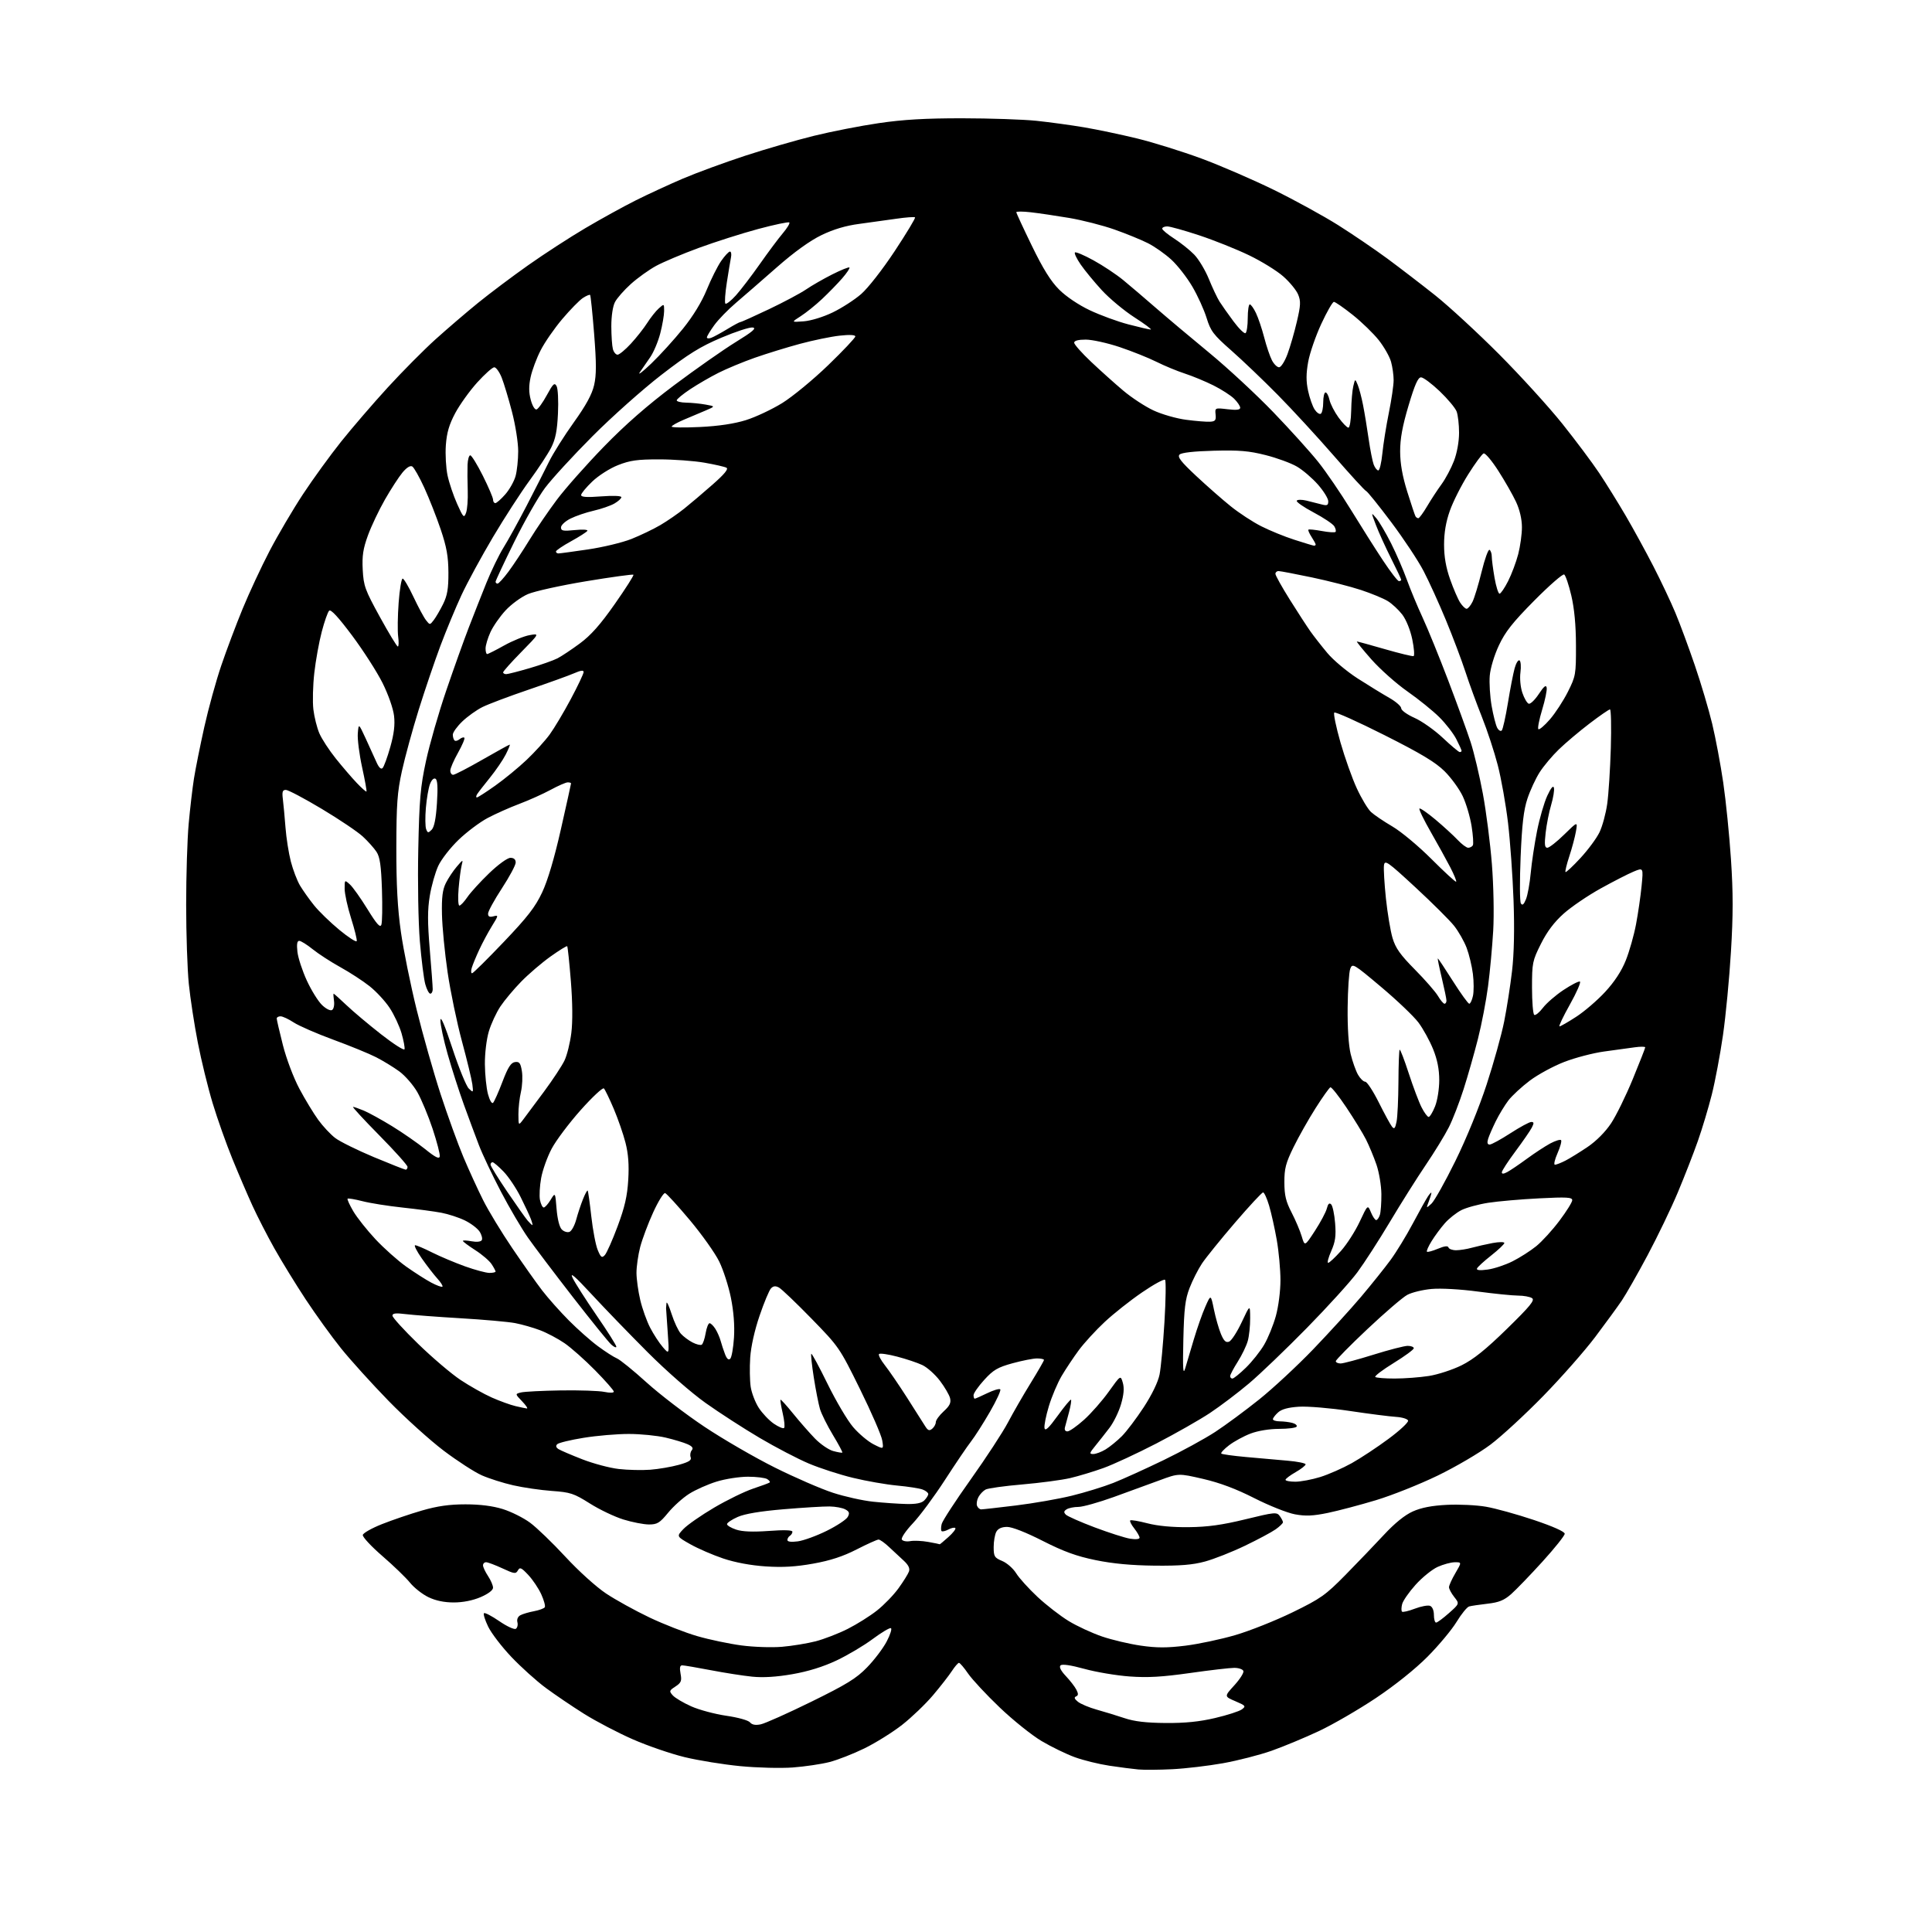 <?xml version="1.0" encoding="UTF-8" standalone="no"?>
<svg 
  version="1.1" 
  xmlns="http://www.w3.org/2000/svg" 
  xmlns:xlink="http://www.w3.org/1999/xlink" 
  xmlns:svg="http://www.w3.org/2000/svg"
  xmlns:rdf="http://www.w3.org/1999/02/22-rdf-syntax-ns#"
  xmlns:cc="http://creativecommons.org/ns#"
  xmlns:dc="http://purl.org/dc/elements/1.1/"
  viewBox="0 0 768 768"
  width="768"
  height="768"
>
<style>svg {background-color: white; }</style>"
<path stroke="none" fill="black" fill-rule="evenodd" d="M466.00,703.29C460.77,703.55 454.70,703.60 452.50,703.39C450.30,703.19 445.12,702.52 441.00,701.90C436.88,701.28 430.71,699.77 427.29,698.53C423.88,697.29 417.91,694.39 414.02,692.08C410.13,689.77 402.64,683.76 397.38,678.73C392.11,673.70 386.48,667.65 384.85,665.29C383.23,662.93 381.59,661.01 381.20,661.01C380.82,661.02 379.55,662.48 378.39,664.26C377.23,666.04 373.86,670.37 370.89,673.88C367.93,677.38 362.41,682.67 358.64,685.63C354.87,688.59 348.12,692.80 343.64,695.00C339.16,697.19 332.87,699.65 329.65,700.46C326.43,701.28 319.91,702.24 315.15,702.60C310.39,702.95 301.00,702.72 294.28,702.07C287.56,701.42 277.61,699.81 272.16,698.49C266.71,697.17 257.44,693.99 251.56,691.41C245.69,688.84 236.98,684.28 232.20,681.29C227.43,678.29 220.54,673.62 216.89,670.92C213.24,668.21 207.13,662.71 203.30,658.68C199.48,654.66 195.33,649.24 194.06,646.63C192.80,644.03 192.05,641.62 192.39,641.28C192.72,640.94 195.45,642.36 198.45,644.42C201.45,646.49 204.41,647.86 205.04,647.48C205.66,647.09 205.95,645.92 205.68,644.87C205.38,643.73 205.85,642.62 206.86,642.08C207.78,641.58 210.22,640.86 212.28,640.48C214.34,640.09 216.27,639.38 216.56,638.90C216.86,638.42 216.23,636.11 215.16,633.76C214.10,631.42 211.77,627.96 210.00,626.07C207.23,623.12 206.65,622.87 205.87,624.26C205.05,625.73 204.45,625.65 199.73,623.45C196.85,622.12 193.94,621.02 193.25,621.01C192.56,621.00 192.00,621.56 192.01,622.25C192.01,622.94 192.91,624.85 194.00,626.50C195.09,628.15 195.99,630.23 195.99,631.13C196.00,632.13 194.09,633.57 191.06,634.88C187.94,636.22 184.02,637.00 180.38,637.00C176.58,637.00 173.16,636.29 170.28,634.89C167.88,633.73 164.60,631.14 162.98,629.14C161.36,627.14 156.42,622.37 151.99,618.54C147.56,614.71 144.06,610.94 144.22,610.17C144.37,609.40 147.83,607.45 151.90,605.84C155.96,604.23 163.10,601.80 167.76,600.45C173.89,598.68 178.65,598.00 185.02,598.00C190.83,598.00 195.88,598.64 199.86,599.88C203.19,600.91 208.07,603.35 210.70,605.29C213.34,607.23 219.67,613.33 224.76,618.84C229.99,624.50 237.03,630.86 240.93,633.45C244.73,635.98 252.48,640.26 258.17,642.97C263.85,645.67 272.42,649.02 277.22,650.40C282.01,651.79 289.89,653.44 294.71,654.08C299.54,654.73 306.79,654.97 310.83,654.63C314.86,654.29 320.90,653.30 324.25,652.44C327.59,651.57 333.31,649.36 336.96,647.52C340.61,645.68 345.86,642.39 348.63,640.19C351.41,638.00 355.25,634.03 357.18,631.35C359.11,628.68 360.98,625.69 361.33,624.69C361.77,623.46 361.11,622.10 359.24,620.38C357.73,619.01 355.10,616.56 353.39,614.94C351.68,613.32 349.82,612.00 349.24,612.00C348.67,612.00 344.75,613.76 340.53,615.92C335.13,618.69 330.06,620.35 323.30,621.56C316.35,622.81 311.17,623.12 304.37,622.67C298.47,622.28 292.24,621.12 287.50,619.53C283.37,618.14 277.49,615.60 274.43,613.87C268.88,610.74 268.88,610.74 271.69,607.79C273.23,606.17 278.72,602.35 283.88,599.31C289.04,596.27 296.02,592.87 299.38,591.75C302.75,590.63 305.71,589.53 305.97,589.30C306.23,589.08 305.78,588.47 304.97,587.96C304.16,587.45 300.73,587.02 297.36,587.02C293.98,587.01 288.35,587.88 284.86,588.96C281.36,590.04 276.44,592.23 273.93,593.83C271.41,595.43 267.65,598.82 265.56,601.37C262.26,605.39 261.26,606.00 257.98,606.00C255.91,606.00 251.34,605.11 247.83,604.03C244.31,602.94 238.30,600.08 234.47,597.65C228.12,593.65 226.77,593.20 219.38,592.67C214.91,592.35 208.00,591.34 204.01,590.43C200.03,589.53 194.41,587.74 191.53,586.47C188.65,585.20 181.84,580.79 176.39,576.68C170.95,572.57 161.08,563.65 154.45,556.86C147.83,550.06 139.33,540.67 135.58,536.00C131.82,531.33 125.49,522.55 121.50,516.50C117.52,510.45 111.94,501.37 109.10,496.31C106.26,491.26 102.34,483.61 100.37,479.31C98.41,475.02 94.81,466.63 92.38,460.67C89.95,454.72 86.42,444.78 84.55,438.59C82.67,432.40 80.01,421.53 78.63,414.42C77.24,407.31 75.64,396.84 75.06,391.14C74.48,385.45 74.00,371.27 74.00,359.64C74.00,348.01 74.45,333.55 75.00,327.50C75.55,321.45 76.49,313.35 77.10,309.50C77.71,305.65 79.56,296.44 81.21,289.02C82.86,281.61 85.90,270.59 87.97,264.52C90.03,258.46 93.85,248.32 96.45,242.00C99.05,235.68 103.87,225.32 107.17,219.00C110.47,212.68 116.43,202.55 120.41,196.50C124.39,190.45 131.25,181.00 135.64,175.50C140.04,170.00 148.37,160.32 154.16,154.00C159.95,147.68 168.47,139.09 173.09,134.92C177.72,130.75 185.33,124.22 190.02,120.41C194.71,116.60 203.71,109.84 210.02,105.39C216.33,100.93 226.55,94.31 232.72,90.67C238.89,87.03 247.89,82.07 252.72,79.65C257.55,77.23 266.00,73.33 271.50,70.98C277.00,68.64 288.12,64.56 296.21,61.91C304.31,59.26 316.61,55.70 323.55,53.99C330.49,52.28 342.10,50.01 349.34,48.95C358.97,47.53 367.86,47.01 382.50,47.02C393.50,47.03 406.77,47.48 412.00,48.02C417.23,48.57 425.77,49.74 430.98,50.62C436.19,51.50 445.69,53.50 452.08,55.06C458.48,56.62 469.96,60.21 477.61,63.03C485.25,65.86 498.25,71.49 506.50,75.54C514.75,79.60 526.21,85.89 531.97,89.52C537.72,93.15 546.50,99.12 551.47,102.78C556.43,106.45 565.00,113.02 570.50,117.39C576.00,121.77 587.48,132.36 596.01,140.92C604.53,149.49 615.82,161.90 621.09,168.50C626.36,175.10 632.93,183.88 635.68,188.00C638.43,192.12 643.18,199.78 646.24,205.00C649.29,210.22 654.25,219.28 657.25,225.12C660.25,230.96 664.19,239.28 666.00,243.62C667.81,247.95 671.28,257.33 673.71,264.45C676.15,271.57 679.25,282.02 680.61,287.66C681.97,293.30 683.95,303.84 685.01,311.07C686.07,318.30 687.46,332.06 688.09,341.64C688.97,354.84 688.97,363.73 688.08,378.29C687.45,388.85 686.02,403.80 684.91,411.50C683.80,419.20 681.80,429.84 680.46,435.14C679.12,440.45 676.62,448.77 674.90,453.64C673.19,458.51 669.61,467.68 666.96,474.00C664.31,480.32 658.89,491.57 654.93,499.00C650.97,506.43 646.35,514.52 644.68,517.00C643.00,519.48 638.24,526.00 634.10,531.50C629.95,537.00 620.70,547.51 613.53,554.86C606.36,562.21 596.90,570.94 592.50,574.25C588.10,577.56 578.65,583.11 571.50,586.57C564.35,590.03 553.32,594.43 546.99,596.34C540.65,598.25 532.04,600.53 527.85,601.40C521.93,602.62 518.99,602.75 514.74,601.96C511.73,601.40 504.48,598.52 498.64,595.55C491.38,591.86 484.91,589.43 478.26,587.89C468.51,585.64 468.51,585.64 461.01,588.42C456.88,589.95 448.64,592.95 442.70,595.10C436.75,597.24 430.45,599.01 428.70,599.02C426.94,599.02 424.83,599.45 424.01,599.97C422.86,600.70 422.79,601.19 423.70,602.10C424.34,602.74 429.51,605.03 435.19,607.17C440.86,609.30 447.19,611.33 449.25,611.66C451.47,612.01 453.00,611.85 453.00,611.26C453.00,610.72 452.05,609.06 450.89,607.58C449.72,606.10 449.00,604.67 449.28,604.39C449.55,604.11 452.64,604.63 456.14,605.54C460.24,606.60 466.10,607.15 472.61,607.07C480.16,606.99 485.85,606.19 495.09,603.94C506.72,601.10 507.54,601.02 508.73,602.65C509.43,603.60 510.00,604.72 510.00,605.12C510.00,605.53 508.70,606.79 507.11,607.92C505.52,609.05 500.01,612.00 494.86,614.47C489.71,616.95 482.57,619.76 479.00,620.73C474.13,622.06 469.12,622.47 459.00,622.37C449.74,622.27 442.36,621.58 435.50,620.17C427.91,618.61 422.85,616.77 414.50,612.53C407.75,609.10 402.26,606.95 400.29,606.97C398.15,606.99 396.72,607.65 396.04,608.93C395.47,610.00 395.00,612.72 395.00,614.99C395.00,618.72 395.31,619.23 398.40,620.52C400.27,621.30 402.76,623.49 403.93,625.38C405.09,627.27 408.91,631.49 412.41,634.77C415.91,638.04 421.50,642.37 424.84,644.40C428.17,646.43 434.15,649.19 438.11,650.54C442.07,651.89 449.00,653.52 453.51,654.17C459.78,655.08 463.92,655.08 471.17,654.19C476.38,653.55 485.33,651.65 491.07,649.97C496.81,648.29 507.04,644.22 513.81,640.92C525.02,635.45 526.88,634.14 534.81,626.09C539.59,621.23 546.48,614.04 550.12,610.13C554.42,605.49 558.44,602.24 561.62,600.82C565.00,599.31 569.17,598.50 575.16,598.20C579.93,597.96 586.90,598.29 590.66,598.94C594.42,599.58 603.01,601.96 609.75,604.22C617.34,606.77 622.00,608.85 622.00,609.69C622.00,610.43 618.01,615.43 613.13,620.80C608.25,626.17 602.65,631.97 600.69,633.70C597.90,636.15 595.83,636.99 591.30,637.50C588.11,637.87 584.83,638.35 584.00,638.59C583.17,638.82 580.92,641.59 579.00,644.74C577.08,647.89 571.90,654.10 567.50,658.53C562.65,663.42 554.58,669.89 547.00,674.96C540.12,679.56 529.92,685.48 524.33,688.11C518.73,690.74 510.25,694.27 505.49,695.95C500.72,697.63 492.02,699.86 486.16,700.91C480.30,701.96 471.23,703.03 466.00,703.29zM302.41,685.45C304.11,685.10 313.15,681.06 322.50,676.47C336.55,669.57 340.40,667.21 344.67,662.81C347.52,659.89 351.03,655.26 352.47,652.52C353.91,649.77 354.66,647.39 354.13,647.21C353.59,647.03 350.31,649.00 346.83,651.59C343.35,654.18 336.90,658.00 332.50,660.08C327.22,662.57 321.26,664.42 315.00,665.51C308.64,666.62 303.35,666.94 299.00,666.50C295.43,666.14 288.00,664.98 282.50,663.92C277.00,662.87 271.92,662.00 271.20,662.00C270.28,662.00 270.09,662.95 270.53,665.33C271.07,668.19 270.78,668.91 268.50,670.41C266.00,672.04 265.94,672.27 267.47,673.97C268.37,674.96 271.67,676.92 274.80,678.31C277.94,679.71 284.20,681.38 288.72,682.04C293.33,682.70 297.46,683.85 298.13,684.66C298.94,685.63 300.31,685.89 302.41,685.45zM463.38,684.92C471.08,684.98 476.81,684.40 483.01,682.94C487.83,681.81 492.61,680.27 493.64,679.52C495.37,678.24 495.18,678.01 491.06,676.25C486.63,674.36 486.63,674.36 490.67,669.93C492.89,667.49 494.52,664.94 494.27,664.25C494.03,663.56 492.40,663.00 490.64,663.00C488.88,663.00 480.93,663.93 472.97,665.06C461.94,666.62 456.24,666.95 449.00,666.42C443.77,666.04 435.68,664.68 431.02,663.39C425.56,661.89 422.19,661.41 421.57,662.03C420.95,662.65 421.70,664.15 423.68,666.25C425.37,668.04 427.26,670.48 427.87,671.67C428.72,673.32 428.68,673.96 427.74,674.36C426.87,674.72 427.10,675.36 428.50,676.48C429.60,677.36 432.98,678.78 436.00,679.62C439.02,680.46 443.98,681.98 447.00,682.99C450.92,684.31 455.62,684.86 463.38,684.92zM570.87,645.00C571.35,645.00 573.64,643.31 575.96,641.25C580.19,637.50 580.19,637.50 578.09,634.84C576.94,633.38 576.00,631.62 576.00,630.93C576.00,630.24 577.14,627.72 578.54,625.34C581.08,621.00 581.08,621.00 578.29,621.02C576.76,621.03 573.69,621.87 571.48,622.87C569.27,623.88 565.32,627.07 562.72,629.97C560.11,632.87 557.70,636.33 557.37,637.67C557.03,639.00 557.01,640.34 557.32,640.65C557.63,640.96 559.91,640.43 562.40,639.48C564.89,638.53 567.62,638.02 568.46,638.35C569.38,638.70 570.00,640.16 570.00,641.97C570.00,643.64 570.39,645.00 570.87,645.00zM373.57,613.87C373.61,613.94 375.15,612.65 376.99,611.01C378.84,609.36 380.08,607.75 379.76,607.43C379.44,607.10 378.19,607.36 377.00,608.00C375.81,608.64 374.59,608.92 374.29,608.63C374.00,608.33 374.02,607.06 374.34,605.80C374.66,604.53 379.87,596.52 385.94,588.00C392.00,579.48 398.62,569.35 400.65,565.50C402.68,561.65 406.73,554.61 409.67,549.85C412.60,545.09 415.00,540.93 415.00,540.60C415.00,540.27 413.75,540.00 412.23,540.00C410.70,540.00 406.32,540.87 402.48,541.92C396.57,543.55 394.85,544.56 391.25,548.52C388.91,551.09 387.00,553.82 387.00,554.60C387.00,555.37 387.21,556.00 387.47,556.00C387.73,556.00 389.97,555.02 392.45,553.81C394.93,552.61 397.26,551.92 397.62,552.29C397.99,552.66 396.14,556.68 393.51,561.23C390.88,565.78 387.50,571.08 386.00,573.00C384.50,574.92 379.82,581.83 375.60,588.35C371.38,594.87 365.65,602.60 362.87,605.54C360.05,608.53 358.12,611.38 358.50,612.00C358.88,612.62 360.39,612.89 361.85,612.62C363.31,612.35 366.52,612.49 369.00,612.94C371.48,613.38 373.53,613.81 373.57,613.87zM317.16,612.71C319.44,612.40 324.62,610.52 328.65,608.52C332.68,606.53 336.44,604.04 337.00,602.99C337.82,601.47 337.61,600.86 335.99,599.99C334.87,599.39 332.05,598.87 329.73,598.84C327.40,598.80 319.20,599.30 311.50,599.95C302.18,600.74 296.08,601.76 293.25,603.01C290.91,604.04 289.00,605.33 289.00,605.87C289.00,606.40 290.64,607.39 292.65,608.05C295.12,608.87 299.30,609.03 305.65,608.57C311.68,608.12 315.00,608.23 315.00,608.88C315.00,609.43 314.55,610.16 314.00,610.50C313.45,610.84 313.00,611.60 313.00,612.19C313.00,612.87 314.52,613.06 317.16,612.71zM390.06,600.00C390.67,600.00 396.87,599.30 403.84,598.45C410.80,597.60 420.79,595.86 426.04,594.57C431.29,593.28 438.71,591.00 442.54,589.49C446.37,587.98 455.37,583.89 462.55,580.42C469.73,576.94 478.95,571.90 483.05,569.22C487.15,566.54 495.00,560.74 500.50,556.34C506.00,551.94 515.69,542.94 522.03,536.35C528.37,529.75 536.95,520.34 541.10,515.43C545.24,510.52 550.50,503.95 552.78,500.84C555.07,497.72 559.05,491.20 561.63,486.34C564.22,481.48 566.93,476.61 567.67,475.53C568.40,474.44 569.00,473.85 569.00,474.21C569.00,474.57 568.53,476.12 567.95,477.64C566.90,480.40 566.90,480.40 569.01,478.49C570.17,477.44 574.45,469.82 578.52,461.54C582.88,452.70 588.01,440.14 590.97,431.08C593.75,422.59 596.88,411.34 597.93,406.08C598.98,400.81 600.39,391.77 601.06,386.00C601.86,379.18 602.07,369.37 601.66,358.00C601.32,348.38 600.33,334.49 599.47,327.15C598.60,319.81 596.76,309.46 595.38,304.15C594.01,298.84 591.17,290.23 589.08,285.00C586.99,279.77 584.03,271.68 582.51,267.00C580.98,262.32 577.50,253.10 574.77,246.50C572.04,239.90 568.05,231.12 565.90,227.00C563.76,222.88 557.94,214.10 552.98,207.50C548.03,200.90 543.56,195.36 543.05,195.19C542.54,195.02 536.77,188.72 530.23,181.19C523.68,173.66 513.64,162.75 507.91,156.95C502.19,151.15 493.89,143.23 489.48,139.34C482.32,133.04 481.26,131.64 479.64,126.39C478.64,123.15 476.10,117.55 473.98,113.94C471.87,110.33 468.12,105.52 465.66,103.25C463.20,100.98 459.00,98.02 456.34,96.68C453.68,95.33 447.67,92.88 442.99,91.23C438.31,89.58 430.21,87.51 424.99,86.63C419.77,85.75 412.91,84.74 409.75,84.38C406.59,84.02 404.00,84.01 404.00,84.36C404.00,84.71 406.79,90.73 410.20,97.74C414.61,106.83 417.72,111.82 421.02,115.11C423.76,117.86 428.72,121.20 433.19,123.32C437.35,125.29 444.26,127.83 448.56,128.95C452.86,130.08 456.85,131.00 457.44,131.00C458.02,131.00 455.12,128.83 451.00,126.18C446.88,123.53 441.02,118.66 438.00,115.37C434.98,112.08 431.20,107.49 429.60,105.17C428.01,102.86 426.97,100.69 427.30,100.36C427.63,100.03 430.96,101.44 434.70,103.50C438.44,105.55 443.75,109.08 446.50,111.34C449.25,113.61 455.13,118.61 459.57,122.48C464.01,126.34 473.56,134.37 480.80,140.33C488.03,146.29 499.44,156.87 506.14,163.83C512.85,170.80 520.90,179.72 524.04,183.66C527.18,187.59 533.01,196.14 537.01,202.66C541.00,209.17 546.72,218.21 549.73,222.75C552.73,227.29 555.59,231.00 556.09,231.00C556.59,231.00 557.00,230.77 557.00,230.48C557.00,230.19 555.19,226.35 552.97,221.95C550.76,217.54 548.05,211.59 546.96,208.72C544.97,203.50 544.97,203.50 547.10,206.00C548.27,207.38 550.92,211.88 552.99,216.00C555.06,220.12 557.88,226.65 559.27,230.50C560.66,234.35 563.47,241.10 565.51,245.50C567.55,249.90 572.13,261.15 575.69,270.50C579.25,279.85 583.26,290.88 584.60,295.00C585.94,299.12 588.13,308.35 589.46,315.50C590.79,322.65 592.40,335.25 593.05,343.50C593.72,352.01 593.95,363.47 593.57,370.00C593.20,376.32 592.29,386.23 591.53,392.00C590.78,397.77 588.97,407.20 587.51,412.95C586.05,418.70 583.49,427.70 581.81,432.95C580.13,438.20 577.50,445.01 575.95,448.08C574.41,451.15 570.28,457.90 566.77,463.08C563.26,468.26 556.83,478.47 552.48,485.76C548.12,493.06 542.31,502.06 539.57,505.76C536.83,509.47 527.82,519.40 519.54,527.84C511.27,536.27 500.90,546.22 496.50,549.93C492.10,553.65 485.12,558.93 481.00,561.67C476.88,564.41 467.25,569.88 459.62,573.83C451.99,577.77 442.54,582.16 438.62,583.57C434.70,584.98 428.74,586.78 425.37,587.57C421.99,588.35 413.45,589.48 406.38,590.09C399.31,590.69 392.74,591.61 391.78,592.12C390.83,592.63 389.55,593.97 388.95,595.10C388.34,596.23 388.09,597.80 388.39,598.58C388.69,599.36 389.44,600.00 390.06,600.00zM360.18,597.86C364.15,597.96 366.33,597.53 367.43,596.43C368.29,595.56 369.00,594.43 369.00,593.90C369.00,593.38 367.99,592.57 366.75,592.11C365.51,591.64 360.95,590.93 356.60,590.53C352.26,590.13 344.38,588.75 339.10,587.47C333.82,586.20 325.90,583.63 321.50,581.77C317.10,579.91 308.32,575.33 302.00,571.60C295.68,567.87 286.00,561.62 280.50,557.71C274.78,553.64 264.92,545.02 257.46,537.55C250.29,530.37 240.26,520.00 235.18,514.50C228.46,507.24 226.40,505.46 227.62,507.99C228.55,509.92 232.84,516.63 237.15,522.91C241.47,529.18 245.00,534.77 245.00,535.32C245.00,535.86 244.10,535.49 242.99,534.49C241.89,533.50 235.01,524.99 227.71,515.59C220.41,506.19 212.38,495.57 209.88,492.00C207.37,488.43 202.54,480.20 199.14,473.72C195.74,467.24 191.80,458.91 190.38,455.22C188.96,451.52 186.25,444.23 184.36,439.00C182.47,433.77 179.59,424.81 177.96,419.08C176.33,413.34 175.03,407.27 175.07,405.58C175.12,403.58 176.80,407.51 179.83,416.72C182.40,424.54 185.34,431.74 186.36,432.72C188.15,434.44 188.19,434.38 187.76,431.00C187.51,429.07 185.66,421.43 183.65,414.00C181.64,406.57 179.06,394.20 177.93,386.50C176.80,378.80 175.79,368.45 175.69,363.50C175.54,356.64 175.92,353.67 177.25,351.00C178.22,349.07 180.16,346.15 181.58,344.50C184.08,341.58 184.13,341.57 183.51,344.00C183.16,345.38 182.61,349.54 182.30,353.25C181.99,356.96 182.13,360.00 182.62,359.99C183.10,359.99 184.54,358.46 185.81,356.59C187.08,354.73 190.98,350.46 194.47,347.10C198.11,343.61 201.72,341.00 202.91,341.00C204.28,341.00 205.00,341.64 205.00,342.86C205.00,343.89 202.53,348.50 199.52,353.11C196.50,357.73 194.03,362.25 194.02,363.16C194.00,364.36 194.59,364.66 196.15,364.25C198.22,363.71 198.19,363.86 195.57,368.09C194.07,370.52 191.80,374.75 190.52,377.50C189.24,380.25 187.89,383.51 187.53,384.75C187.16,385.99 187.23,386.95 187.68,386.88C188.13,386.82 193.81,381.20 200.29,374.40C209.70,364.53 212.78,360.56 215.50,354.77C217.72,350.06 220.35,341.22 222.96,329.66C225.18,319.85 227.00,311.63 227.00,311.41C227.00,311.18 226.40,311.00 225.68,311.00C224.95,311.00 221.88,312.34 218.86,313.98C215.84,315.61 210.25,318.12 206.43,319.56C202.62,320.99 196.95,323.52 193.84,325.17C190.72,326.83 185.52,330.73 182.29,333.84C179.05,336.95 175.42,341.62 174.22,344.20C173.02,346.79 171.50,352.14 170.85,356.10C169.93,361.65 169.93,366.52 170.84,377.40C171.49,385.15 172.02,392.29 172.01,393.25C172.01,394.21 171.57,395.00 171.05,395.00C170.52,395.00 169.63,393.31 169.06,391.25C168.48,389.19 167.52,381.50 166.90,374.18C166.28,366.65 166.00,350.77 166.27,337.68C166.69,317.70 167.11,312.84 169.34,302.50C170.76,295.90 174.38,283.30 177.39,274.50C180.39,265.70 184.42,254.45 186.33,249.50C188.24,244.55 191.40,236.53 193.36,231.67C195.32,226.81 198.38,220.51 200.16,217.67C201.94,214.83 206.08,207.32 209.36,201.00C212.63,194.68 216.64,186.80 218.26,183.50C219.89,180.20 224.31,173.18 228.09,167.91C232.94,161.14 235.32,156.78 236.17,153.10C237.10,149.05 237.10,144.53 236.18,132.77C235.52,124.46 234.80,117.47 234.58,117.25C234.36,117.02 233.06,117.57 231.70,118.46C230.34,119.35 226.67,123.10 223.54,126.79C220.41,130.48 216.53,136.08 214.92,139.24C213.30,142.39 211.51,147.19 210.93,149.90C210.17,153.43 210.19,155.99 210.99,158.97C211.64,161.38 212.61,162.97 213.31,162.75C213.96,162.54 215.80,159.98 217.39,157.05C219.84,152.53 220.42,151.99 221.25,153.48C221.79,154.44 222.04,159.34 221.80,164.37C221.47,171.33 220.82,174.57 219.07,178.00C217.80,180.47 213.95,186.32 210.52,191.00C207.09,195.68 200.54,205.80 195.97,213.50C191.40,221.20 185.78,231.55 183.47,236.50C181.17,241.45 177.40,250.53 175.09,256.67C172.79,262.82 168.89,274.29 166.43,282.17C163.97,290.05 160.98,301.00 159.77,306.50C157.92,314.94 157.58,319.69 157.55,337.00C157.53,351.73 158.04,361.16 159.37,370.50C160.38,377.65 163.21,391.56 165.64,401.42C168.07,411.27 172.35,426.35 175.14,434.92C177.94,443.49 182.03,454.77 184.23,460.00C186.44,465.23 189.96,472.92 192.06,477.10C194.15,481.28 199.34,489.83 203.59,496.10C207.84,502.37 213.21,509.98 215.54,513.00C217.86,516.02 222.62,521.37 226.11,524.88C229.60,528.40 234.82,533.02 237.71,535.15C240.60,537.29 243.98,539.46 245.23,539.98C246.48,540.50 251.78,544.79 257.00,549.53C262.23,554.26 272.57,562.19 280.00,567.14C287.43,572.10 300.05,579.41 308.05,583.39C316.05,587.38 326.43,591.88 331.11,593.40C335.80,594.93 342.97,596.52 347.06,596.95C351.15,597.38 357.06,597.79 360.18,597.86zM514.91,589.00C517.06,589.00 521.53,588.16 524.84,587.13C528.14,586.10 533.77,583.62 537.34,581.63C540.91,579.63 547.50,575.28 551.98,571.95C556.47,568.63 559.96,565.37 559.74,564.70C559.52,564.04 557.35,563.38 554.92,563.23C552.49,563.08 544.22,562.03 536.55,560.88C528.87,559.73 519.79,558.97 516.35,559.19C512.10,559.46 509.46,560.18 508.06,561.45C506.93,562.47 506.00,563.69 506.00,564.15C506.00,564.62 507.24,565.01 508.75,565.01C510.26,565.02 512.51,565.30 513.74,565.63C514.97,565.96 515.73,566.63 515.43,567.11C515.13,567.60 511.99,568.00 508.45,568.00C504.61,568.00 500.06,568.75 497.13,569.86C494.44,570.88 490.60,572.97 488.59,574.50C486.59,576.03 485.19,577.52 485.48,577.82C485.78,578.11 490.18,578.72 495.26,579.18C500.34,579.64 507.76,580.29 511.75,580.64C515.74,580.98 519.00,581.64 519.00,582.10C519.00,582.56 517.20,583.97 515.01,585.22C512.81,586.47 511.01,587.84 511.01,588.25C511.00,588.66 512.76,589.00 514.91,589.00zM258.50,584.24C261.80,583.99 266.89,583.11 269.82,582.30C273.88,581.17 275.00,580.45 274.55,579.28C274.23,578.44 274.42,577.20 274.97,576.53C275.71,575.65 275.25,574.98 273.34,574.11C271.89,573.45 267.96,572.26 264.60,571.47C261.25,570.68 254.68,570.02 250.00,570.02C245.32,570.01 237.23,570.70 232.01,571.55C226.78,572.39 222.06,573.54 221.51,574.09C220.85,574.75 221.02,575.40 222.01,576.04C222.83,576.56 227.10,578.39 231.49,580.10C235.89,581.81 242.41,583.55 245.99,583.95C249.57,584.36 255.20,584.49 258.50,584.24zM334.83,577.43C335.02,577.29 333.33,574.11 331.07,570.38C328.82,566.65 326.51,562.00 325.94,560.05C325.37,558.10 324.26,552.47 323.49,547.54C322.72,542.61 322.27,538.39 322.50,538.16C322.73,537.94 325.64,543.32 328.97,550.12C332.31,556.93 336.87,564.65 339.12,567.28C341.37,569.92 345.03,573.00 347.25,574.13C351.29,576.19 351.29,576.19 350.70,572.57C350.38,570.57 346.41,561.42 341.87,552.22C333.73,535.70 333.50,535.37 322.56,524.15C316.48,517.91 310.66,512.36 309.63,511.81C308.29,511.09 307.41,511.18 306.48,512.15C305.77,512.89 303.73,517.77 301.95,523.00C299.97,528.77 298.51,535.31 298.22,539.67C297.96,543.61 298.05,548.83 298.41,551.28C298.78,553.72 300.23,557.49 301.63,559.65C303.03,561.81 305.72,564.64 307.61,565.94C309.50,567.23 311.34,568.00 311.69,567.64C312.05,567.28 311.81,564.68 311.15,561.85C310.50,559.02 310.10,556.57 310.26,556.40C310.43,556.24 312.68,558.72 315.27,561.92C317.86,565.12 321.77,569.58 323.95,571.83C326.14,574.08 329.40,576.32 331.21,576.81C333.02,577.30 334.65,577.58 334.83,577.43zM434.62,578.00C435.65,577.99 437.86,577.16 439.52,576.15C441.18,575.14 444.07,572.78 445.95,570.91C447.82,569.03 451.75,563.84 454.67,559.37C457.93,554.37 460.35,549.37 460.95,546.37C461.48,543.69 462.36,534.30 462.89,525.50C463.42,516.70 463.53,509.16 463.13,508.75C462.72,508.33 458.61,510.58 453.98,513.75C449.35,516.91 442.66,522.20 439.13,525.50C435.59,528.80 430.97,533.85 428.85,536.71C426.73,539.58 423.66,544.19 422.03,546.95C420.40,549.72 418.11,555.11 416.95,558.94C415.79,562.77 415.00,566.71 415.21,567.70C415.48,569.02 416.89,567.69 420.46,562.76C423.15,559.05 425.53,556.19 425.74,556.41C425.96,556.62 425.63,558.76 425.01,561.15C424.39,563.54 423.65,566.29 423.37,567.25C423.05,568.35 423.41,569.00 424.32,569.00C425.13,569.00 428.10,566.92 430.94,564.37C433.77,561.82 438.20,556.78 440.77,553.17C445.46,546.61 445.46,546.61 446.34,549.68C446.95,551.81 446.74,554.40 445.63,558.19C444.76,561.18 442.70,565.40 441.06,567.56C439.41,569.73 436.86,572.96 435.40,574.75C433.03,577.65 432.94,578.00 434.62,578.00zM370.57,567.94C371.36,567.29 372.00,566.11 372.00,565.32C372.00,564.53 373.41,562.60 375.13,561.03C377.55,558.82 378.12,557.62 377.66,555.76C377.32,554.44 375.49,551.31 373.59,548.82C371.69,546.33 368.57,543.55 366.66,542.64C364.75,541.73 360.24,540.22 356.64,539.28C353.05,538.33 349.80,537.87 349.43,538.24C349.06,538.61 350.11,540.62 351.75,542.70C353.40,544.79 357.34,550.55 360.51,555.50C363.68,560.45 366.92,565.54 367.70,566.82C368.85,568.68 369.42,568.90 370.57,567.94zM209.44,559.90C209.95,559.95 209.10,558.67 207.55,557.05C204.73,554.11 204.73,554.11 207.11,553.52C208.43,553.19 215.57,552.83 223.00,552.71C230.43,552.60 238.19,552.86 240.25,553.30C242.40,553.75 244.00,553.71 244.00,553.19C244.00,552.69 240.66,548.89 236.59,544.75C232.51,540.60 227.04,535.75 224.43,533.95C221.82,532.16 217.44,529.83 214.69,528.79C211.94,527.74 207.46,526.47 204.75,525.95C202.04,525.44 192.32,524.57 183.16,524.03C174.00,523.49 164.14,522.74 161.25,522.38C157.31,521.89 156.00,522.04 156.00,523.00C156.00,523.70 160.59,528.74 166.20,534.19C171.81,539.65 179.41,546.12 183.10,548.57C186.79,551.02 192.38,554.16 195.52,555.55C198.67,556.94 202.87,558.47 204.87,558.94C206.87,559.41 208.92,559.84 209.44,559.90zM489.91,548.00C490.41,548.00 492.82,546.06 495.26,543.68C497.70,541.31 500.97,537.20 502.52,534.55C504.07,531.91 506.16,526.78 507.17,523.14C508.21,519.40 509.00,513.24 509.00,508.90C509.00,504.70 508.34,497.49 507.53,492.88C506.72,488.27 505.35,482.14 504.49,479.25C503.63,476.36 502.55,474.00 502.10,474.00C501.64,474.00 496.63,479.40 490.96,486.00C485.29,492.60 479.37,499.92 477.81,502.25C476.26,504.59 474.03,508.98 472.87,512.00C471.13,516.51 470.69,520.20 470.40,532.50C470.13,544.19 470.29,546.73 471.12,544.00C471.70,542.08 473.25,536.87 474.56,532.43C475.88,528.00 477.93,522.15 479.14,519.43C481.32,514.50 481.32,514.50 482.55,520.52C483.23,523.83 484.48,528.21 485.33,530.26C486.51,533.07 487.30,533.82 488.58,533.33C489.51,532.97 491.77,529.49 493.60,525.59C496.93,518.50 496.93,518.50 496.96,524.00C496.98,527.02 496.55,531.09 496.01,533.03C495.47,534.98 493.67,538.71 492.01,541.32C490.36,543.93 489.00,546.50 489.00,547.03C489.00,547.57 489.41,548.00 489.91,548.00zM554.42,547.99C558.31,547.99 564.42,547.53 568.00,546.97C571.58,546.41 577.42,544.50 581.00,542.73C585.75,540.37 590.60,536.48 599.00,528.27C608.32,519.16 610.22,516.84 609.00,516.03C608.17,515.48 605.68,515.02 603.46,515.02C601.24,515.01 594.04,514.28 587.46,513.41C580.59,512.49 572.78,512.05 569.11,512.38C565.59,512.69 561.23,513.75 559.41,514.73C557.60,515.70 550.46,521.83 543.56,528.34C536.65,534.85 531.00,540.59 531.00,541.09C531.00,541.59 531.86,542.00 532.92,542.00C533.97,542.00 539.86,540.42 546.00,538.50C552.14,536.58 558.25,535.00 559.58,535.00C560.91,535.00 562.00,535.43 562.00,535.95C562.00,536.47 558.41,539.11 554.02,541.81C549.64,544.51 546.34,547.00 546.69,547.36C547.04,547.71 550.52,548.00 554.42,547.99zM290.29,540.11C290.84,539.56 291.51,535.78 291.77,531.71C292.08,526.92 291.64,521.34 290.55,515.90C289.62,511.28 287.52,504.78 285.89,501.46C284.27,498.14 279.01,490.74 274.22,485.02C269.42,479.30 265.01,474.47 264.40,474.28C263.80,474.09 261.66,477.54 259.65,481.94C257.63,486.35 255.32,492.53 254.49,495.68C253.67,498.84 253.01,503.46 253.01,505.96C253.02,508.46 253.69,513.32 254.51,516.77C255.32,520.22 257.09,525.17 258.44,527.77C259.78,530.37 262.05,533.85 263.48,535.50C266.06,538.50 266.06,538.50 265.42,529.50C265.07,524.55 264.77,520.27 264.77,520.00C264.77,519.73 264.84,518.83 264.94,518.00C265.03,517.17 265.95,519.12 266.97,522.33C267.99,525.53 269.66,529.07 270.66,530.18C271.67,531.29 273.75,532.85 275.28,533.64C276.81,534.43 278.46,534.84 278.94,534.54C279.43,534.24 280.13,532.19 280.50,529.99C280.87,527.80 281.58,526.00 282.06,526.00C282.55,526.00 283.59,527.01 284.37,528.25C285.15,529.49 286.09,531.62 286.46,533.00C286.83,534.38 287.62,536.76 288.21,538.31C288.93,540.18 289.62,540.78 290.29,540.11zM175.87,511.47C176.14,511.20 175.23,509.75 173.85,508.24C172.48,506.73 169.70,503.14 167.68,500.25C165.66,497.36 164.47,495.00 165.03,495.00C165.59,495.00 168.63,496.29 171.78,497.88C174.93,499.46 180.79,501.93 184.81,503.38C188.83,504.82 193.22,506.00 194.56,506.00C195.90,506.00 197.00,505.76 197.00,505.46C197.00,505.17 196.29,503.84 195.42,502.52C194.55,501.19 191.63,498.68 188.92,496.95C186.21,495.21 184.00,493.56 184.00,493.28C184.00,493.01 185.54,493.07 187.42,493.42C189.47,493.80 191.11,493.63 191.51,492.99C191.87,492.40 191.48,490.86 190.64,489.57C189.79,488.28 187.15,486.28 184.77,485.13C182.38,483.97 178.20,482.61 175.47,482.09C172.73,481.57 165.78,480.64 160.00,480.02C154.22,479.40 147.04,478.26 144.04,477.48C141.04,476.71 138.40,476.27 138.17,476.50C137.94,476.72 138.96,478.97 140.43,481.48C141.91,483.99 145.88,489.00 149.26,492.62C152.64,496.23 158.13,501.12 161.45,503.48C164.78,505.84 169.27,508.71 171.44,509.86C173.61,511.01 175.60,511.73 175.87,511.47zM591.36,504.67C593.90,504.33 598.35,502.85 601.24,501.40C604.13,499.95 608.38,497.24 610.67,495.38C612.97,493.52 617.13,488.96 619.91,485.25C622.70,481.54 624.99,477.87 624.99,477.10C625.00,475.93 622.79,475.80 611.88,476.36C604.66,476.72 595.54,477.52 591.63,478.12C587.71,478.73 582.88,480.05 580.91,481.05C578.93,482.06 575.98,484.40 574.36,486.24C572.73,488.09 570.36,491.29 569.09,493.36C567.81,495.42 566.98,497.31 567.23,497.57C567.49,497.82 569.43,497.30 571.56,496.41C574.20,495.31 575.55,495.14 575.80,495.90C576.00,496.50 577.37,497.00 578.83,496.99C580.30,496.99 583.10,496.54 585.06,496.00C587.02,495.46 590.73,494.62 593.31,494.13C595.89,493.65 598.00,493.64 598.00,494.11C598.00,494.57 595.64,496.81 592.75,499.09C589.86,501.36 587.33,503.69 587.12,504.26C586.86,504.95 588.31,505.09 591.36,504.67zM527.97,502.00C528.44,502.00 530.73,499.86 533.06,497.25C535.39,494.64 538.73,489.42 540.49,485.67C543.69,478.83 543.69,478.83 544.97,481.92C545.67,483.61 546.61,485.00 547.05,485.00C547.50,485.00 548.16,484.07 548.52,482.94C548.88,481.81 549.15,478.09 549.12,474.69C549.09,471.29 548.21,466.00 547.16,462.95C546.11,459.90 544.23,455.40 543.00,452.95C541.76,450.50 538.25,444.78 535.20,440.22C532.16,435.67 529.30,432.07 528.85,432.22C528.41,432.38 525.76,436.10 522.97,440.50C520.17,444.90 516.23,451.88 514.21,456.00C511.11,462.33 510.54,464.52 510.56,470.00C510.57,475.16 511.16,477.62 513.41,481.96C514.97,484.97 516.79,489.25 517.45,491.46C518.65,495.50 518.65,495.50 522.71,489.27C524.94,485.84 527.07,481.84 527.44,480.38C527.91,478.51 528.43,478.03 529.16,478.76C529.74,479.34 530.45,482.70 530.73,486.24C531.14,491.34 530.82,493.61 529.18,497.33C528.04,499.90 527.50,502.00 527.97,502.00zM240.41,498.94C241.16,498.15 243.45,493.00 245.50,487.50C248.35,479.86 249.35,475.49 249.74,469.00C250.10,463.00 249.77,458.66 248.64,454.23C247.76,450.79 245.65,444.71 243.96,440.73C242.27,436.76 240.51,433.13 240.06,432.67C239.61,432.21 235.46,436.08 230.84,441.26C226.22,446.45 221.03,453.35 219.31,456.60C217.58,459.84 215.70,465.10 215.12,468.27C214.54,471.45 214.33,475.39 214.65,477.02C214.98,478.66 215.65,480.00 216.14,480.00C216.63,480.00 217.86,478.63 218.87,476.97C220.72,473.93 220.72,473.93 221.25,480.57C221.58,484.58 222.39,487.82 223.32,488.74C224.16,489.59 225.53,490.01 226.37,489.69C227.21,489.37 228.41,487.18 229.05,484.82C229.68,482.46 230.89,478.82 231.73,476.73C232.56,474.63 233.41,473.07 233.60,473.27C233.79,473.46 234.45,478.08 235.05,483.53C235.66,488.98 236.81,495.01 237.61,496.91C238.85,499.88 239.25,500.17 240.41,498.94zM211.63,487.00C211.81,487.00 211.54,485.91 211.03,484.58C210.53,483.25 208.69,479.32 206.95,475.83C205.22,472.35 202.18,467.81 200.20,465.75C198.21,463.69 196.24,462.00 195.80,462.00C195.36,462.00 195.00,462.44 195.00,462.97C195.00,463.51 197.98,468.34 201.63,473.72C205.28,479.10 208.95,484.29 209.78,485.25C210.62,486.21 211.45,487.00 211.63,487.00zM599.16,465.91C600.36,465.27 603.86,462.90 606.96,460.63C610.05,458.36 614.24,455.62 616.25,454.54C618.27,453.47 620.20,452.87 620.54,453.21C620.89,453.55 620.25,455.90 619.14,458.42C618.02,460.94 617.56,463.00 618.11,463.00C618.65,463.00 620.54,462.26 622.30,461.36C624.06,460.45 628.03,458.00 631.12,455.91C634.54,453.59 638.18,449.93 640.42,446.55C642.45,443.50 646.33,435.58 649.05,428.97C651.77,422.35 654.00,416.67 654.00,416.34C654.00,416.01 652.09,416.00 649.75,416.33C647.41,416.65 641.94,417.41 637.60,418.00C633.25,418.60 626.16,420.46 621.85,422.12C617.54,423.78 611.36,427.13 608.13,429.56C604.90,431.99 601.06,435.54 599.60,437.45C598.15,439.36 595.89,443.08 594.59,445.71C593.29,448.35 591.92,451.51 591.54,452.75C591.08,454.29 591.28,454.99 592.18,454.98C592.91,454.97 596.61,452.94 600.41,450.48C604.22,448.02 607.94,446.00 608.70,446.00C609.80,446.00 609.84,446.45 608.91,448.25C608.28,449.49 605.33,453.75 602.38,457.72C599.42,461.69 597.00,465.42 597.00,466.00C597.00,466.73 597.69,466.70 599.16,465.91zM161.25,464.96C161.66,464.98 162.00,464.48 162.00,463.85C162.00,463.21 156.96,457.59 150.81,451.35C144.65,445.11 139.94,440.00 140.34,440.00C140.74,440.00 142.67,440.67 144.63,441.49C146.59,442.31 151.64,445.09 155.85,447.67C160.06,450.25 165.97,454.36 169.00,456.79C173.04,460.06 174.58,460.83 174.81,459.71C174.97,458.87 173.70,453.94 171.98,448.75C170.26,443.57 167.52,436.99 165.90,434.15C164.27,431.30 161.04,427.59 158.72,425.89C156.40,424.20 152.25,421.66 149.50,420.26C146.75,418.85 139.10,415.72 132.50,413.30C125.90,410.88 118.82,407.79 116.77,406.45C114.72,405.10 112.36,404.00 111.52,404.00C110.68,404.00 110.00,404.39 110.00,404.87C110.00,405.35 111.10,410.10 112.45,415.42C113.84,420.90 116.69,428.43 119.01,432.79C121.27,437.03 124.64,442.59 126.50,445.15C128.36,447.71 131.40,450.97 133.26,452.38C135.12,453.80 142.01,457.20 148.57,459.95C155.13,462.69 160.84,464.94 161.25,464.96zM555.15,445.91C555.53,444.07 555.86,436.97 555.90,430.14C555.93,423.30 556.15,417.52 556.38,417.28C556.62,417.05 558.24,421.26 559.99,426.64C561.74,432.02 564.04,438.13 565.11,440.21C566.17,442.29 567.43,444.00 567.91,444.00C568.39,444.00 569.53,442.12 570.45,439.82C571.39,437.48 572.12,432.90 572.12,429.38C572.12,425.05 571.37,421.24 569.68,417.05C568.33,413.72 565.72,408.97 563.87,406.49C562.01,404.01 555.36,397.66 549.07,392.37C538.00,383.05 537.61,382.82 536.74,385.12C536.25,386.43 535.78,393.35 535.71,400.50C535.62,408.48 536.09,415.62 536.91,419.00C537.65,422.02 538.97,425.74 539.85,427.25C540.72,428.76 542.00,430.00 542.70,430.00C543.40,430.00 545.83,433.71 548.10,438.25C550.37,442.79 552.73,447.12 553.35,447.88C554.24,448.99 554.60,448.59 555.15,445.91zM208.01,445.00C209.06,443.62 212.77,438.64 216.26,433.92C219.75,429.20 223.42,423.63 224.41,421.54C225.41,419.44 226.62,414.54 227.11,410.63C227.67,406.16 227.61,398.53 226.93,390.02C226.33,382.59 225.68,376.34 225.47,376.14C225.26,375.93 222.26,377.79 218.80,380.26C215.33,382.74 210.12,387.20 207.21,390.18C204.30,393.15 200.58,397.59 198.94,400.04C197.30,402.49 195.22,406.98 194.32,410.00C193.39,413.13 192.71,418.76 192.75,423.06C192.79,427.22 193.34,432.56 193.98,434.94C194.64,437.39 195.52,438.88 196.01,438.38C196.49,437.89 198.17,434.12 199.74,430.00C201.91,424.28 203.09,422.43 204.70,422.19C206.44,421.94 206.92,422.55 207.45,425.73C207.81,427.85 207.64,431.59 207.08,434.04C206.51,436.49 206.06,440.52 206.08,443.00C206.11,447.50 206.11,447.50 208.01,445.00zM160.80,417.10C160.99,416.52 160.46,413.66 159.62,410.75C158.77,407.84 156.64,403.28 154.87,400.62C153.11,397.96 149.52,394.09 146.90,392.02C144.28,389.94 139.06,386.55 135.32,384.48C131.57,382.41 126.62,379.20 124.33,377.36C122.04,375.51 119.62,374.00 118.95,374.00C118.11,374.00 117.89,375.34 118.23,378.37C118.50,380.78 120.19,385.92 121.97,389.79C123.76,393.67 126.48,398.05 128.03,399.53C129.64,401.07 131.34,401.91 132.01,401.49C132.66,401.09 133.00,399.47 132.77,397.88C132.54,396.30 132.47,395.00 132.63,395.00C132.79,395.00 135.07,397.05 137.71,399.55C140.34,402.06 146.54,407.27 151.47,411.13C156.41,415.00 160.61,417.68 160.80,417.10zM619.93,408.00C620.35,408.00 623.35,406.28 626.59,404.17C629.84,402.07 635.02,397.61 638.10,394.27C641.79,390.28 644.59,386.00 646.28,381.76C647.70,378.22 649.53,371.77 650.35,367.41C651.17,363.06 652.17,356.21 652.56,352.18C653.27,344.86 653.27,344.86 649.39,346.47C647.25,347.36 641.36,350.37 636.31,353.17C631.26,355.96 624.64,360.46 621.61,363.16C617.84,366.52 614.99,370.30 612.55,375.17C609.17,381.93 609.00,382.77 609.00,392.58C609.00,398.24 609.40,403.13 609.89,403.43C610.38,403.73 611.93,402.47 613.34,400.62C614.75,398.77 618.42,395.59 621.48,393.56C624.55,391.52 627.49,390.00 628.03,390.18C628.56,390.35 626.78,394.44 624.09,399.25C621.39,404.06 619.52,408.00 619.93,408.00zM574.22,399.00C574.65,399.00 575.00,398.44 574.99,397.75C574.99,397.06 574.15,393.01 573.13,388.75C572.11,384.49 571.40,381.00 571.56,381.00C571.72,381.00 574.42,385.05 577.55,390.00C580.69,394.95 583.62,399.00 584.05,399.00C584.49,399.00 585.15,397.60 585.52,395.90C585.90,394.19 585.89,390.25 585.50,387.15C585.11,384.04 583.99,379.38 583.01,376.78C582.02,374.18 579.78,370.24 578.02,368.02C576.26,365.80 569.35,358.93 562.66,352.74C551.54,342.46 550.47,341.71 550.15,343.96C549.96,345.32 550.31,351.23 550.92,357.10C551.54,362.97 552.72,370.06 553.55,372.86C554.75,376.89 556.61,379.52 562.42,385.39C566.47,389.48 570.60,394.21 571.61,395.91C572.61,397.61 573.78,399.00 574.22,399.00zM141.80,374.10C141.98,373.56 140.97,369.47 139.56,365.01C138.15,360.55 137.00,355.28 137.00,353.29C137.00,349.70 137.00,349.69 139.10,351.59C140.25,352.63 143.39,357.05 146.07,361.40C149.72,367.33 151.10,368.89 151.59,367.63C151.95,366.70 152.05,360.39 151.83,353.61C151.51,344.08 151.02,340.68 149.67,338.62C148.71,337.16 146.26,334.41 144.21,332.52C142.17,330.63 134.83,325.69 127.90,321.54C120.97,317.39 114.55,314.00 113.64,314.00C112.30,314.00 112.07,314.73 112.45,317.75C112.71,319.81 113.17,324.86 113.49,328.96C113.80,333.06 114.75,339.13 115.61,342.46C116.47,345.78 118.11,350.07 119.25,352.00C120.40,353.93 122.90,357.46 124.82,359.85C126.73,362.25 131.27,366.65 134.89,369.64C138.51,372.63 141.62,374.63 141.80,374.10zM606.60,357.46C607.26,355.83 608.12,351.12 608.49,347.00C608.87,342.88 610.00,335.38 611.00,330.34C612.00,325.31 613.83,319.01 615.06,316.34C616.54,313.16 617.44,312.07 617.71,313.18C617.94,314.10 617.44,317.15 616.61,319.95C615.77,322.75 614.79,327.74 614.42,331.02C613.89,335.70 614.03,337.00 615.09,337.00C615.83,337.00 618.85,334.64 621.79,331.75C627.15,326.50 627.15,326.50 626.46,330.50C626.08,332.70 624.90,337.14 623.83,340.37C622.77,343.59 622.09,346.42 622.31,346.65C622.54,346.87 625.21,344.38 628.23,341.11C631.26,337.84 634.68,333.22 635.83,330.83C636.98,328.45 638.36,323.35 638.90,319.50C639.44,315.65 640.08,305.64 640.33,297.25C640.57,288.86 640.42,282.00 639.99,282.00C639.56,282.00 635.90,284.53 631.85,287.62C627.81,290.70 622.34,295.32 619.70,297.87C617.06,300.41 613.61,304.52 612.03,307.00C610.45,309.48 608.26,314.20 607.17,317.50C605.67,322.02 605.01,327.72 604.47,340.65C604.08,350.08 604.12,358.38 604.57,359.11C605.16,360.06 605.72,359.61 606.60,357.46zM578.84,350.49C579.07,350.27 578.02,347.70 576.52,344.79C575.01,341.88 571.52,335.55 568.75,330.72C565.98,325.90 563.96,321.71 564.25,321.42C564.53,321.13 567.41,323.11 570.64,325.82C573.86,328.53 577.82,332.16 579.44,333.88C581.05,335.59 582.94,337.00 583.63,337.00C584.32,337.00 585.15,336.57 585.47,336.05C585.79,335.53 585.57,332.08 584.98,328.40C584.39,324.71 582.81,319.35 581.45,316.49C580.10,313.64 576.86,309.18 574.25,306.59C570.64,303.01 564.89,299.55 550.31,292.21C539.76,286.89 530.80,282.87 530.40,283.27C530.00,283.66 531.10,288.97 532.84,295.07C534.58,301.16 537.51,309.41 539.36,313.40C541.20,317.39 543.73,321.60 544.98,322.77C546.23,323.93 550.07,326.53 553.52,328.55C556.97,330.57 563.97,336.41 569.11,341.56C574.24,346.69 578.62,350.72 578.84,350.49zM171.59,329.84C172.62,328.81 173.30,325.39 173.69,319.30C174.10,313.06 173.93,310.07 173.14,309.58C172.45,309.16 171.57,309.99 170.92,311.69C170.33,313.24 169.60,317.50 169.29,321.17C168.98,324.84 169.03,328.63 169.40,329.60C170.00,331.17 170.23,331.19 171.59,329.84zM189.56,317.00C189.94,317.00 193.23,314.88 196.87,312.30C200.52,309.71 206.13,305.11 209.34,302.06C212.55,299.02 216.66,294.50 218.48,292.01C220.29,289.53 224.08,283.19 226.89,277.92C229.70,272.65 232.00,267.80 232.00,267.15C232.00,266.33 230.87,266.47 228.25,267.62C226.19,268.52 218.09,271.44 210.25,274.11C202.42,276.77 194.09,279.91 191.75,281.08C189.41,282.25 185.81,284.83 183.75,286.81C181.69,288.79 180.00,291.14 180.00,292.04C180.00,292.93 180.30,293.96 180.66,294.32C181.02,294.69 181.93,294.47 182.68,293.85C183.43,293.23 184.29,292.96 184.59,293.26C184.89,293.55 183.75,296.24 182.07,299.23C180.38,302.22 179.00,305.41 179.00,306.33C179.00,307.25 179.51,308.00 180.14,308.00C180.77,308.00 185.99,305.30 191.74,302.00C197.49,298.70 202.39,296.00 202.62,296.00C202.85,296.00 202.13,297.78 201.02,299.96C199.91,302.14 197.06,306.30 194.70,309.21C192.34,312.12 190.06,315.06 189.64,315.75C189.23,316.44 189.19,317.00 189.56,317.00zM145.68,314.65C145.85,314.49 145.07,310.14 143.94,304.99C142.82,299.84 142.05,293.80 142.23,291.57C142.56,287.50 142.56,287.50 145.34,293.50C146.87,296.80 148.79,301.03 149.62,302.90C150.58,305.10 151.45,305.95 152.08,305.32C152.62,304.78 154.00,301.02 155.14,296.97C156.62,291.74 157.06,288.13 156.64,284.55C156.31,281.66 154.35,276.08 152.07,271.50C149.87,267.10 144.42,258.61 139.96,252.63C134.52,245.35 131.51,242.09 130.84,242.76C130.28,243.32 128.96,247.08 127.90,251.13C126.83,255.19 125.50,262.55 124.94,267.50C124.38,272.45 124.21,278.98 124.57,282.00C124.93,285.02 126.00,289.31 126.95,291.51C127.90,293.72 130.84,298.22 133.47,301.51C136.11,304.81 139.87,309.18 141.82,311.23C143.77,313.28 145.51,314.82 145.68,314.65zM580.25,298.96C580.66,298.98 581.00,298.76 581.00,298.46C581.00,298.16 580.06,296.08 578.91,293.82C577.76,291.57 574.72,287.64 572.16,285.10C569.60,282.55 563.90,277.95 559.50,274.87C555.10,271.80 548.65,266.06 545.17,262.14C541.70,258.21 539.10,255.00 539.40,255.00C539.71,255.00 544.72,256.38 550.55,258.06C556.37,259.74 561.49,260.98 561.92,260.81C562.35,260.64 562.12,257.64 561.40,254.15C560.63,250.43 558.98,246.36 557.43,244.31C555.96,242.40 553.36,239.97 551.63,238.92C549.91,237.87 545.12,235.89 541.00,234.53C536.88,233.17 528.10,230.92 521.50,229.53C514.90,228.15 508.94,227.01 508.25,227.01C507.56,227.00 507.00,227.50 507.00,228.12C507.00,228.73 509.57,233.35 512.72,238.37C515.86,243.39 519.56,249.07 520.92,251.00C522.29,252.93 525.31,256.79 527.64,259.58C529.96,262.37 535.38,266.92 539.68,269.69C543.98,272.45 549.64,275.92 552.25,277.40C554.86,278.88 557.00,280.75 557.00,281.55C557.00,282.37 559.37,284.07 562.30,285.37C565.21,286.66 570.28,290.24 573.55,293.32C576.82,296.40 579.84,298.94 580.25,298.96zM596.98,290.36C597.41,289.89 598.51,284.97 599.42,279.42C600.32,273.88 601.53,267.68 602.09,265.65C602.65,263.61 603.52,262.20 604.03,262.52C604.54,262.83 604.70,264.98 604.40,267.29C604.08,269.69 604.41,273.19 605.17,275.42C605.90,277.58 607.04,279.52 607.69,279.74C608.35,279.95 610.15,278.22 611.69,275.89C613.74,272.79 614.59,272.11 614.83,273.37C615.02,274.32 614.20,278.27 613.02,282.15C611.84,286.04 611.17,289.50 611.52,289.85C611.88,290.21 613.93,288.47 616.08,286.00C618.24,283.52 621.46,278.58 623.25,275.02C626.38,268.77 626.50,268.11 626.47,256.52C626.45,248.51 625.83,241.91 624.62,236.75C623.62,232.48 622.34,228.71 621.79,228.37C621.24,228.03 615.89,232.70 609.90,238.74C601.30,247.43 598.35,251.16 595.83,256.56C594.00,260.46 592.45,265.62 592.20,268.61C591.96,271.48 592.30,276.88 592.94,280.60C593.59,284.31 594.59,288.23 595.15,289.29C595.72,290.35 596.54,290.83 596.98,290.36zM201.25,267.98C201.94,267.97 206.15,266.89 210.61,265.58C215.07,264.27 220.02,262.52 221.61,261.70C223.20,260.88 227.20,258.22 230.50,255.78C234.87,252.56 238.64,248.31 244.37,240.13C248.70,233.96 252.04,228.71 251.80,228.46C251.55,228.22 243.10,229.38 233.01,231.05C222.93,232.72 212.51,235.02 209.86,236.16C207.21,237.29 203.20,240.23 200.95,242.67C198.69,245.12 195.99,249.01 194.95,251.31C193.90,253.61 193.03,256.51 193.02,257.75C193.01,258.99 193.29,260.00 193.65,260.00C194.01,260.00 197.05,258.47 200.40,256.59C203.76,254.72 208.30,252.87 210.50,252.48C214.50,251.77 214.50,251.77 207.25,259.16C203.26,263.22 200.00,266.87 200.00,267.27C200.00,267.67 200.56,267.99 201.25,267.98zM158.14,257.00C158.51,257.00 158.57,255.23 158.28,253.06C157.99,250.89 158.08,244.82 158.47,239.56C158.86,234.30 159.58,230.00 160.06,230.00C160.55,230.00 162.47,233.26 164.35,237.25C166.23,241.24 168.46,245.40 169.32,246.50C170.88,248.50 170.88,248.50 172.42,246.50C173.27,245.40 174.94,242.54 176.13,240.14C177.82,236.71 178.28,234.02 178.25,227.60C178.22,221.22 177.55,217.47 175.19,210.46C173.52,205.53 170.58,198.06 168.65,193.85C166.72,189.65 164.58,185.86 163.90,185.44C163.10,184.94 161.68,185.82 160.00,187.83C158.55,189.57 155.42,194.39 153.04,198.55C150.66,202.71 147.61,209.12 146.27,212.80C144.33,218.13 143.90,220.94 144.19,226.50C144.53,232.92 145.09,234.48 151.01,245.25C154.56,251.71 157.76,257.00 158.14,257.00zM583.00,242.00C583.52,242.00 584.57,240.76 585.33,239.25C586.09,237.74 587.73,232.34 588.97,227.26C590.21,222.18 591.62,218.27 592.11,218.57C592.60,218.87 593.00,220.07 593.00,221.23C593.00,222.39 593.50,226.19 594.10,229.67C594.71,233.15 595.60,236.00 596.09,236.00C596.57,236.00 598.10,233.76 599.49,231.02C600.88,228.28 602.69,223.46 603.51,220.31C604.33,217.16 605.00,212.31 604.99,209.54C604.98,206.37 604.11,202.64 602.65,199.50C601.37,196.75 598.20,191.21 595.62,187.18C593.04,183.15 590.41,180.03 589.77,180.24C589.14,180.45 586.38,184.20 583.64,188.56C580.89,192.93 577.61,199.43 576.35,203.00C574.78,207.42 574.04,211.74 574.04,216.50C574.04,221.34 574.79,225.61 576.45,230.31C577.77,234.06 579.57,238.22 580.45,239.56C581.33,240.90 582.47,242.00 583.00,242.00zM197.79,232.00C198.23,232.00 200.18,229.86 202.12,227.25C204.06,224.64 207.84,218.93 210.51,214.56C213.19,210.19 218.10,202.99 221.43,198.56C224.76,194.13 233.11,184.71 239.99,177.62C248.59,168.77 257.34,161.12 268.00,153.12C276.53,146.73 287.52,139.03 292.43,136.00C299.24,131.81 300.85,130.42 299.21,130.18C298.02,130.01 292.39,131.84 286.70,134.26C278.38,137.78 273.70,140.69 262.92,149.01C255.54,154.71 243.19,165.70 235.49,173.44C227.78,181.17 219.29,190.43 216.62,194.00C213.95,197.57 208.44,207.25 204.38,215.50C200.32,223.75 197.00,230.84 197.00,231.25C197.00,231.66 197.36,232.00 197.79,232.00zM221.97,220.00C222.50,220.00 227.79,219.29 233.72,218.41C239.65,217.54 247.41,215.67 250.98,214.26C254.54,212.84 259.71,210.36 262.48,208.74C265.24,207.12 269.52,204.17 272.00,202.18C274.48,200.20 279.56,195.89 283.29,192.60C287.94,188.52 289.68,186.41 288.79,185.93C288.08,185.54 284.12,184.64 280.00,183.92C275.88,183.20 267.77,182.61 262.00,182.61C253.37,182.60 250.46,183.01 245.66,184.90C242.37,186.20 237.88,189.07 235.41,191.44C232.98,193.76 231.00,196.17 231.00,196.80C231.00,197.61 233.32,197.76 239.00,197.32C243.72,196.96 247.00,197.09 247.00,197.64C247.00,198.15 245.76,199.28 244.25,200.15C242.74,201.03 239.03,202.31 236.00,203.01C232.97,203.70 228.81,205.12 226.75,206.16C224.69,207.19 223.00,208.77 223.00,209.66C223.00,211.03 223.86,211.19 228.52,210.71C231.58,210.39 233.79,210.53 233.49,211.02C233.19,211.50 230.26,213.37 226.97,215.18C223.69,216.98 221.00,218.81 221.00,219.23C221.00,219.65 221.44,220.00 221.97,220.00zM522.25,216.90C522.66,216.96 523.00,216.76 523.00,216.46C523.00,216.17 522.26,214.81 521.36,213.43C520.47,212.06 519.90,210.76 520.12,210.55C520.33,210.34 522.71,210.58 525.42,211.08C528.12,211.59 530.58,211.75 530.88,211.45C531.18,211.15 530.96,210.14 530.40,209.20C529.83,208.27 526.12,205.79 522.16,203.69C518.20,201.59 515.19,199.50 515.47,199.04C515.76,198.58 517.45,198.56 519.24,198.98C521.04,199.41 523.74,200.08 525.25,200.49C527.57,201.10 528.00,200.91 528.00,199.25C528.00,198.17 526.16,195.19 523.90,192.62C521.65,190.06 517.89,186.84 515.54,185.47C513.20,184.10 507.60,182.04 503.10,180.91C496.49,179.23 492.55,178.90 482.51,179.17C474.58,179.38 469.66,179.93 468.89,180.70C467.96,181.64 469.43,183.52 475.50,189.20C479.80,193.22 486.00,198.66 489.29,201.30C492.57,203.94 498.01,207.50 501.38,209.20C504.75,210.91 510.65,213.32 514.50,214.55C518.35,215.79 521.84,216.85 522.25,216.90zM185.26,203.86C185.75,202.56 186.05,198.57 185.93,195.00C185.81,191.43 185.78,186.81 185.86,184.75C185.94,182.69 186.42,181.00 186.94,181.00C187.45,181.00 189.70,184.65 191.94,189.12C194.17,193.58 196.00,197.85 196.00,198.62C196.00,199.38 196.40,200.00 196.90,200.00C197.39,200.00 199.16,198.44 200.84,196.53C202.52,194.62 204.36,191.35 204.94,189.28C205.52,187.20 205.99,182.74 205.99,179.36C206.00,175.98 204.89,168.93 203.52,163.69C202.16,158.45 200.31,152.33 199.42,150.08C198.52,147.84 197.19,146.00 196.48,146.00C195.76,146.00 192.71,148.72 189.70,152.04C186.70,155.36 182.77,160.84 180.97,164.20C178.53,168.78 177.59,172.00 177.23,176.98C176.97,180.64 177.28,186.06 177.91,189.01C178.54,191.97 180.26,197.05 181.72,200.31C184.17,205.77 184.44,206.04 185.26,203.86zM563.81,206.00C564.19,206.00 565.76,203.86 567.30,201.25C568.84,198.64 571.42,194.70 573.03,192.50C574.64,190.30 576.86,186.12 577.98,183.21C579.18,180.06 580.00,175.54 580.00,172.03C580.00,168.78 579.56,164.98 579.03,163.57C578.49,162.16 575.45,158.53 572.28,155.50C569.10,152.48 565.78,150.00 564.88,150.00C563.68,150.00 562.39,152.91 559.91,161.25C557.47,169.43 556.57,174.41 556.58,179.50C556.60,184.32 557.48,189.30 559.42,195.50C560.97,200.45 562.44,204.84 562.68,205.25C562.92,205.66 563.43,206.00 563.81,206.00zM547.90,187.00C548.42,187.00 549.14,183.96 549.51,180.25C549.88,176.54 551.04,169.27 552.09,164.09C553.14,158.92 554.00,153.07 553.99,151.09C553.99,149.12 553.53,145.83 552.96,143.80C552.39,141.76 550.20,137.90 548.09,135.23C545.97,132.55 541.31,128.03 537.73,125.18C534.15,122.33 530.78,120.00 530.25,120.00C529.72,120.00 527.46,123.94 525.23,128.75C523.00,133.56 520.65,140.36 520.02,143.85C519.18,148.53 519.17,151.55 519.98,155.34C520.58,158.16 521.76,161.51 522.58,162.77C523.41,164.03 524.52,164.80 525.04,164.47C525.57,164.15 526.00,162.11 526.00,159.94C526.00,157.77 526.41,156.00 526.92,156.00C527.43,156.00 528.13,157.32 528.49,158.94C528.84,160.56 530.46,163.71 532.07,165.94C533.69,168.17 535.46,170.00 536.01,170.00C536.55,170.00 537.05,166.98 537.12,163.25C537.18,159.54 537.56,155.15 537.96,153.50C538.68,150.50 538.68,150.50 539.72,153.00C540.29,154.38 541.24,157.97 541.83,161.00C542.43,164.03 543.43,170.07 544.05,174.44C544.68,178.81 545.59,183.42 546.07,184.69C546.56,185.96 547.38,187.00 547.90,187.00zM278.25,169.74C285.68,169.38 291.88,168.45 296.50,167.01C300.35,165.81 306.85,162.75 310.95,160.22C315.04,157.68 323.26,150.92 329.20,145.18C335.14,139.44 340.00,134.29 340.00,133.74C340.00,133.11 337.70,132.99 333.75,133.43C330.31,133.81 323.23,135.27 318.00,136.68C312.77,138.09 304.68,140.59 300.00,142.23C295.32,143.88 288.84,146.57 285.60,148.21C282.35,149.84 277.29,152.78 274.35,154.73C271.41,156.69 269.00,158.67 269.00,159.14C269.00,159.61 270.69,160.03 272.75,160.06C274.81,160.09 278.28,160.43 280.45,160.82C284.40,161.52 284.40,161.52 280.45,163.20C278.28,164.12 274.36,165.78 271.75,166.88C269.14,167.99 267.00,169.20 267.00,169.58C267.00,169.97 272.06,170.03 278.25,169.74zM481.00,167.64C483.09,167.52 483.45,167.06 483.22,164.79C482.94,162.11 482.97,162.09 487.97,162.68C491.51,163.10 493.00,162.93 493.00,162.09C493.00,161.44 491.93,159.84 490.62,158.53C489.31,157.22 485.60,154.83 482.37,153.21C479.14,151.60 474.02,149.48 471.00,148.50C467.98,147.52 462.90,145.42 459.72,143.83C456.54,142.24 449.95,139.61 445.08,137.97C440.20,136.34 434.13,135.00 431.60,135.00C428.62,135.00 427.00,135.43 427.00,136.23C427.00,136.91 430.04,140.34 433.75,143.84C437.46,147.35 443.20,152.49 446.50,155.27C449.80,158.06 455.20,161.60 458.50,163.14C461.80,164.69 467.65,166.37 471.50,166.87C475.35,167.38 479.62,167.72 481.00,167.64zM258.90,144.50C262.35,141.20 268.02,134.96 271.51,130.63C275.55,125.62 278.97,120.00 280.95,115.15C282.66,110.96 285.23,105.83 286.66,103.76C288.10,101.69 289.67,100.00 290.16,100.00C290.64,100.00 290.84,101.01 290.59,102.25C290.34,103.49 289.59,108.00 288.93,112.27C288.26,116.55 288.00,120.33 288.35,120.69C288.71,121.04 290.59,119.57 292.53,117.42C294.46,115.26 298.74,109.67 302.02,105.00C305.30,100.33 309.41,94.81 311.16,92.75C312.91,90.69 314.08,88.75 313.77,88.43C313.45,88.12 307.88,89.29 301.38,91.03C294.88,92.78 284.27,96.16 277.79,98.54C271.31,100.92 263.68,104.14 260.84,105.68C257.99,107.23 253.47,110.47 250.79,112.88C248.11,115.29 245.26,118.53 244.46,120.08C243.59,121.75 243.01,125.67 243.01,129.70C243.02,133.44 243.30,137.51 243.63,138.75C243.96,139.99 244.80,141.00 245.49,141.00C246.18,141.00 248.56,139.03 250.79,136.61C253.01,134.20 255.94,130.49 257.29,128.36C258.64,126.24 260.70,123.64 261.87,122.60C263.99,120.70 264.00,120.70 264.00,123.63C264.00,125.25 263.31,129.26 262.46,132.54C261.61,135.82 259.81,140.07 258.47,142.00C257.12,143.93 255.26,146.62 254.33,148.00C253.40,149.38 255.46,147.80 258.90,144.50zM508.45,146.00C509.23,146.00 510.72,143.66 511.80,140.75C512.87,137.86 514.55,132.06 515.53,127.84C517.05,121.35 517.13,119.72 516.02,117.06C515.31,115.34 512.65,112.10 510.11,109.87C507.58,107.63 501.45,103.85 496.50,101.47C491.55,99.08 482.66,95.52 476.74,93.56C470.81,91.60 465.08,90.00 463.99,90.00C462.89,90.00 462.00,90.40 462.00,90.90C462.00,91.39 464.14,93.16 466.75,94.84C469.36,96.52 472.95,99.39 474.73,101.22C476.50,103.05 479.12,107.41 480.54,110.90C481.96,114.39 483.87,118.43 484.78,119.88C485.69,121.32 488.19,124.86 490.33,127.74C492.47,130.62 494.62,132.73 495.11,132.43C495.60,132.13 496.00,129.43 496.00,126.44C496.00,123.45 496.37,121.00 496.81,121.00C497.26,121.00 498.37,122.55 499.27,124.45C500.18,126.35 501.65,130.71 502.54,134.15C503.43,137.60 504.81,141.67 505.61,143.21C506.40,144.74 507.68,146.00 508.45,146.00zM282.75,134.28C283.71,133.92 286.57,132.36 289.11,130.82C291.65,129.27 294.01,128.00 294.36,128.00C294.72,128.00 299.83,125.70 305.73,122.89C311.63,120.08 318.27,116.54 320.48,115.02C322.69,113.51 327.36,110.83 330.85,109.07C334.34,107.31 337.41,106.08 337.66,106.33C337.92,106.58 336.63,108.51 334.81,110.61C332.99,112.71 329.38,116.41 326.79,118.85C324.21,121.28 320.38,124.36 318.29,125.69C314.50,128.11 314.50,128.11 319.50,127.73C322.37,127.51 327.27,126.00 331.00,124.20C334.57,122.48 339.66,119.20 342.30,116.91C345.04,114.54 350.78,107.19 355.66,99.82C360.36,92.70 364.00,86.67 363.74,86.41C363.48,86.15 360.17,86.39 356.38,86.94C352.60,87.49 345.93,88.42 341.56,89.00C336.20,89.70 331.32,91.16 326.56,93.46C321.99,95.67 315.76,100.15 308.89,106.18C303.06,111.31 295.70,117.70 292.55,120.39C289.39,123.08 285.50,127.08 283.91,129.29C282.31,131.50 281.00,133.67 281.00,134.12C281.00,134.57 281.79,134.64 282.75,134.28z" />

</svg>